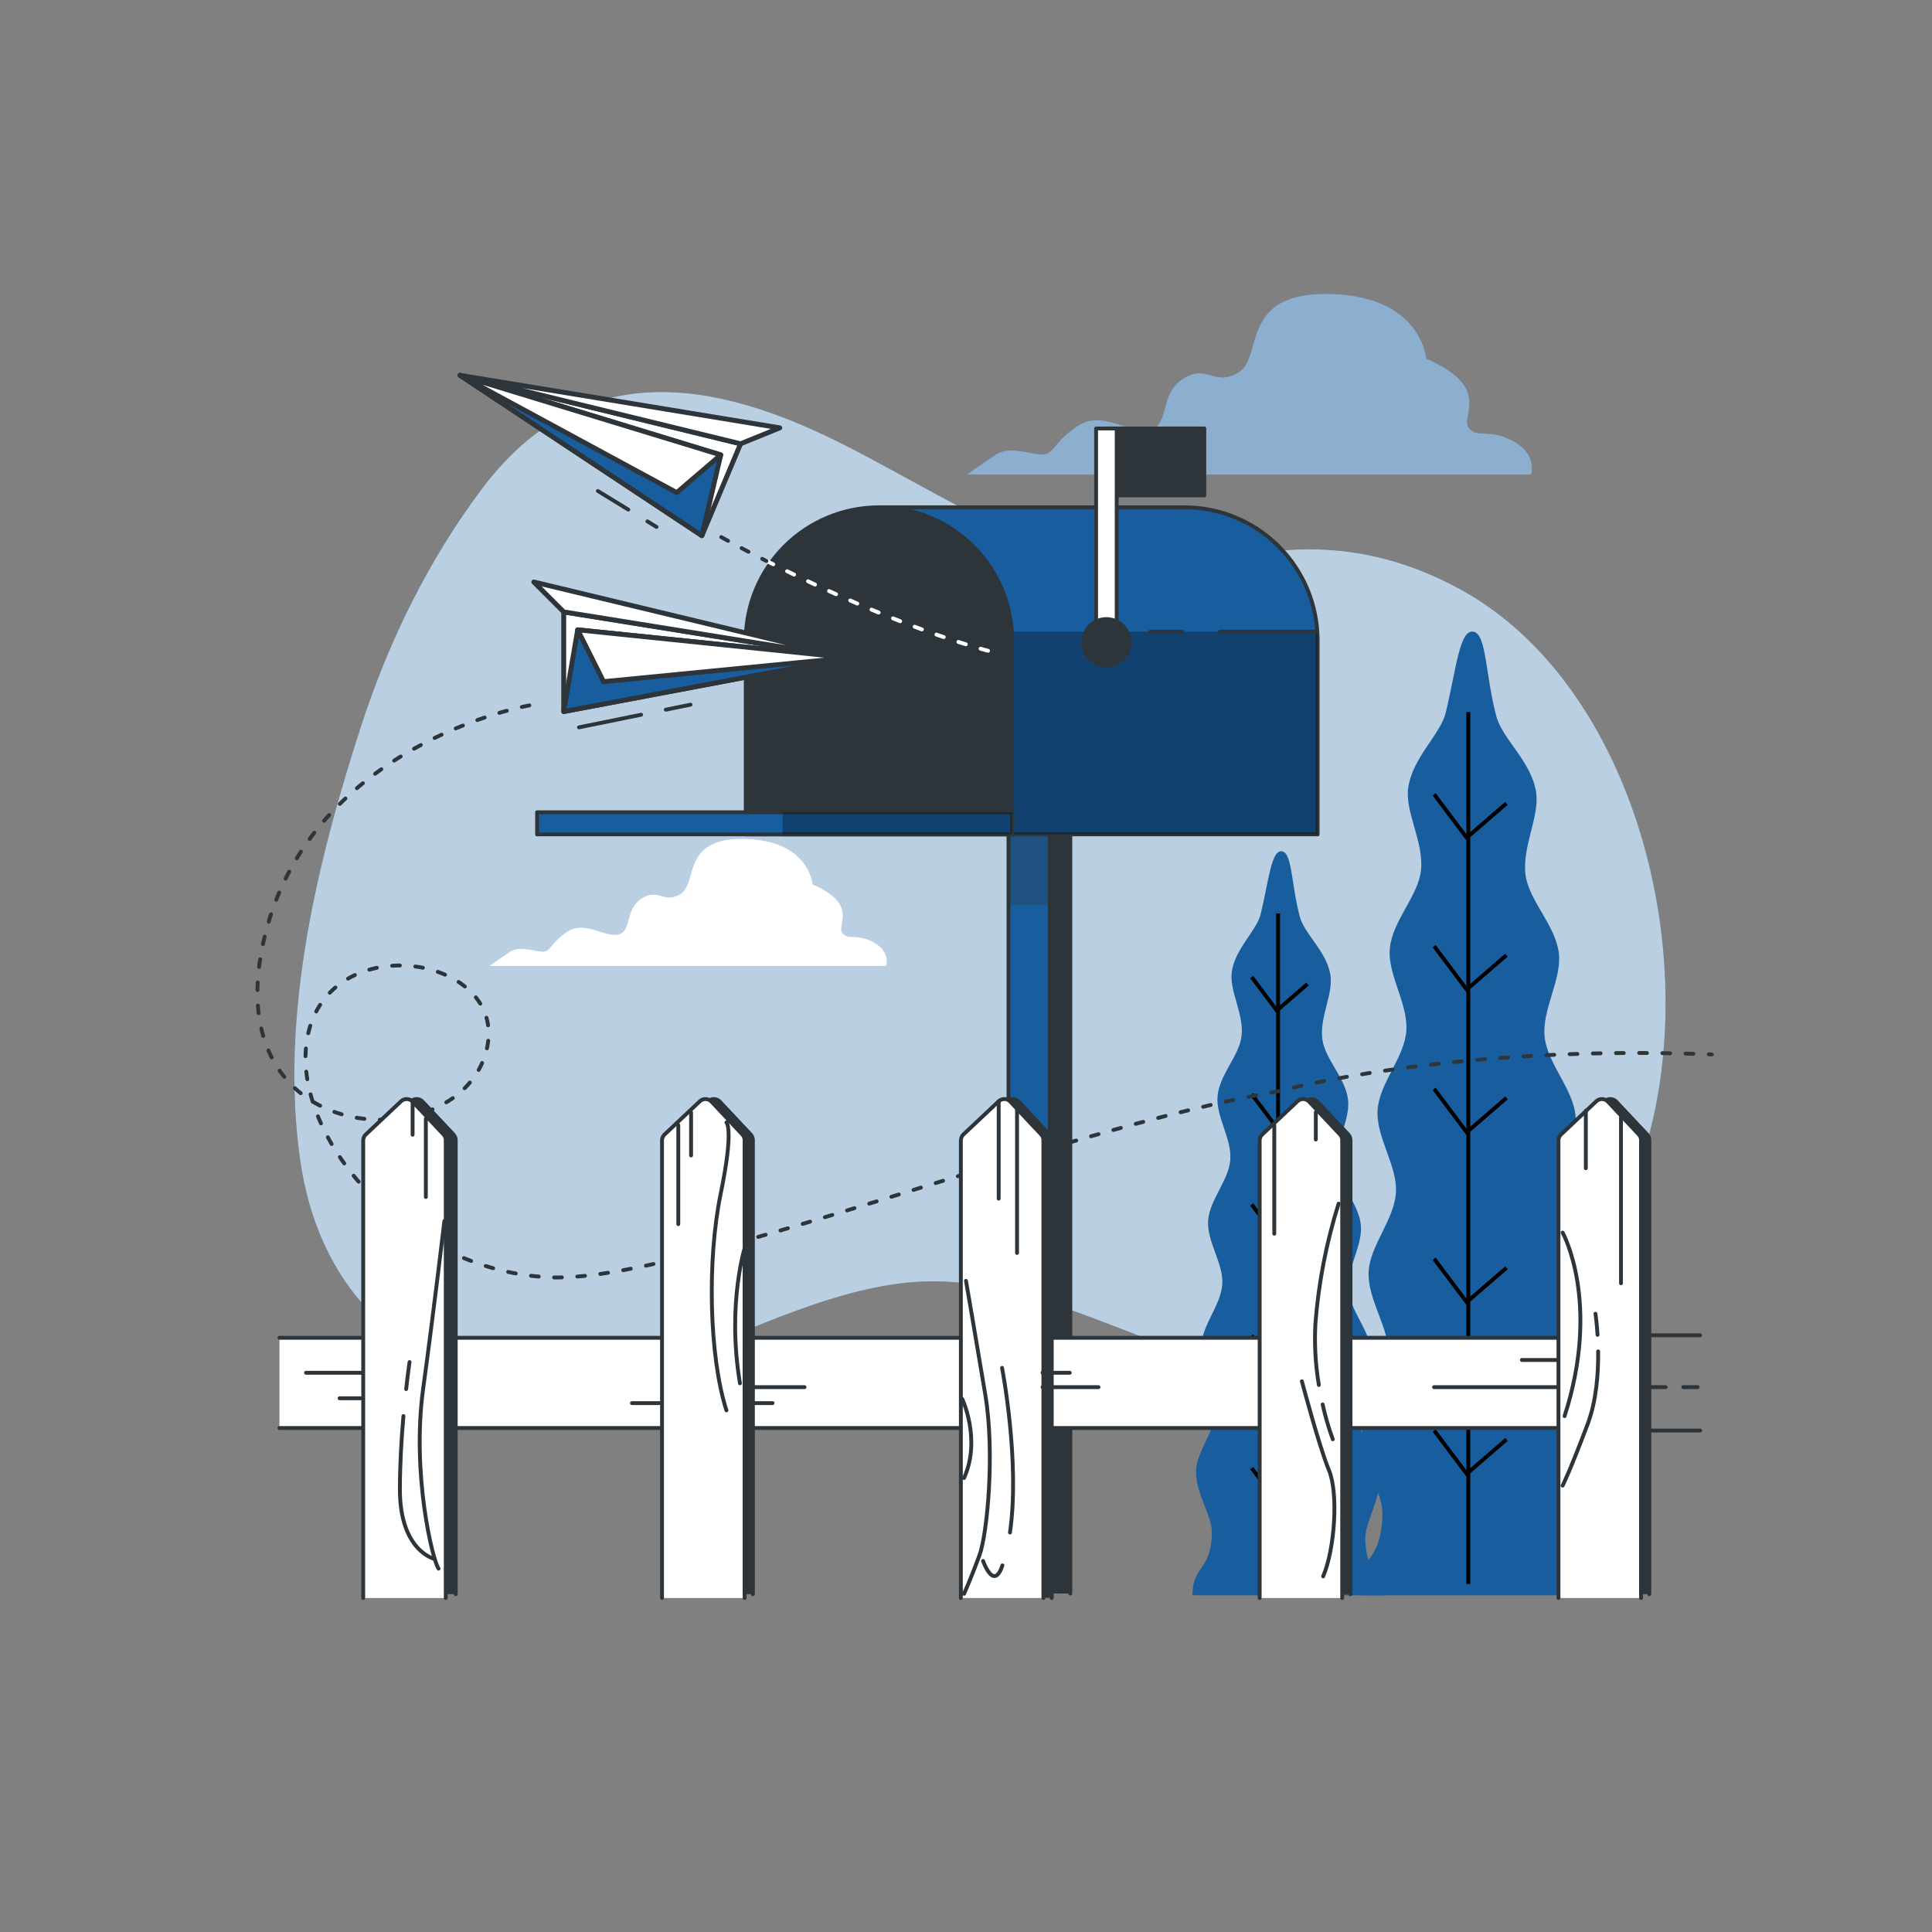 <svg width="500" height="500" viewBox="0 0 500 500" fill="none" xmlns="http://www.w3.org/2000/svg">
<rect x="0" y="0" width="500" height="500" fill="#808080" stroke="none"/>
<path d="M378 152.56C362.44 144.04 346.23 140.62 328.54 142.81C306.75 145.5 289.54 148.67 268.69 140.55C251.16 133.73 235.15 123.55 218.43 115.11C184.23 97.76 150.28 92.39 124.64 126.61C111 144.82 100.64 165.73 93.49 187.79C81.93 223.38 72.43 262.79 77.64 299.96C84.23 347.08 124.64 369.2 172.98 352.13C192.53 345.23 211.4 335.13 232.25 332.24C275.88 326.18 311.84 366.24 364.16 356.5C454.34 339.74 447.68 190.71 378 152.56Z" fill="#185E9E"/>
<path opacity="0.7" d="M378 152.56C362.44 144.04 346.23 140.62 328.54 142.81C306.75 145.5 289.54 148.67 268.69 140.55C251.16 133.73 235.15 123.55 218.43 115.11C184.23 97.76 150.28 92.39 124.64 126.61C111 144.82 100.64 165.73 93.49 187.79C81.93 223.38 72.43 262.79 77.64 299.96C84.23 347.08 124.64 369.2 172.98 352.13C192.53 345.23 211.4 335.13 232.25 332.24C275.88 326.18 311.84 366.24 364.16 356.5C454.34 339.74 447.68 190.71 378 152.56Z" fill="white"/>
<path d="M391.65 114.17C385.3 110.7 382.42 113.59 380.11 110.7C377.8 107.81 386.46 100.31 369.11 92.81C369.11 92.81 367.96 76.65 344.29 76.07C320.62 75.49 327 92.23 320.65 96.27C314.3 100.31 312.57 94 306.22 98C299.87 102 302.76 110.12 297.57 111.27C292.38 112.42 285.44 106.08 279.09 110.12C272.74 114.16 272.74 117.62 269.86 117.62C266.98 117.62 261.2 115.31 257.74 117.62C254.28 119.93 250.23 122.82 250.23 122.82H396.23C396.23 122.82 398 117.63 391.65 114.17Z" fill="#185E9E"/>
<path opacity="0.5" d="M391.65 114.17C385.3 110.7 382.42 113.59 380.11 110.7C377.8 107.81 386.46 100.31 369.11 92.81C369.11 92.81 367.96 76.65 344.29 76.07C320.62 75.49 327 92.23 320.65 96.27C314.3 100.31 312.57 94 306.22 98C299.87 102 302.76 110.12 297.57 111.27C292.38 112.42 285.44 106.08 279.09 110.12C272.74 114.16 272.74 117.62 269.86 117.62C266.98 117.62 261.2 115.31 257.74 117.62C254.28 119.93 250.23 122.82 250.23 122.82H396.23C396.23 122.82 398 117.63 391.65 114.17Z" fill="white"/>
<path d="M226.08 243.9C221.62 241.47 219.59 243.49 217.97 241.47C216.35 239.45 222.43 234.17 210.27 228.9C210.27 228.9 209.46 217.55 192.83 217.14C176.2 216.73 180.67 228.49 176.21 231.33C171.75 234.17 170.54 229.71 166.08 232.55C161.62 235.39 163.64 241.06 160 241.87C156.36 242.68 151.48 238.22 147 241.06C142.52 243.9 142.54 246.33 140.52 246.33C138.5 246.33 134.43 244.71 132 246.33C129.57 247.95 126.73 249.98 126.73 249.98H229.32C229.32 249.98 230.54 246.33 226.08 243.9Z" fill="white"/>
<path opacity="0.5" d="M226.08 243.9C221.62 241.47 219.59 243.49 217.97 241.47C216.35 239.45 222.43 234.17 210.27 228.9C210.27 228.9 209.46 217.55 192.83 217.14C176.2 216.73 180.67 228.49 176.21 231.33C171.75 234.17 170.54 229.71 166.08 232.55C161.62 235.39 163.64 241.06 160 241.87C156.36 242.68 151.48 238.22 147 241.06C142.52 243.9 142.54 246.33 140.52 246.33C138.5 246.33 134.43 244.71 132 246.33C129.57 247.95 126.73 249.98 126.73 249.98H229.32C229.32 249.98 230.54 246.33 226.08 243.9Z" fill="white"/>
<path d="M352.87 412.87H416.07C414.86 405.14 409.89 406.5 409.23 394.52C408.9 388.52 414.49 381.02 414 373.1C413.6 366.57 407.17 359.88 406.67 352.41C406.22 345.67 411.67 338.19 411.18 330.93C410.67 324.07 404.18 317.48 403.57 310.34C403.01 303.34 408.39 295.83 407.75 288.79C407.11 281.75 400.48 275.28 399.75 268.34C399.02 261.21 404.23 253.53 403.43 246.71C402.59 239.46 395.75 233.2 394.82 226.52C393.82 219.09 398.63 211.15 397.5 204.73C396.11 196.87 388.79 191.18 387.25 185.38C384.38 174.57 384.74 164.16 381.35 163.48C377.74 162.76 376.91 172.97 374.17 184.38C372.79 190.11 365.64 195.92 364.46 203.79C363.51 210.16 368.57 217.91 367.74 225.31C367 231.94 360.33 238.31 359.68 245.52C359.07 252.3 364.48 259.77 363.95 266.86C363.43 273.75 356.95 280.32 356.52 287.32C356.09 294.32 361.65 301.64 361.27 308.55C360.88 315.63 354.53 322.32 354.2 329.13C353.86 336.34 359.55 343.61 359.27 350.29C358.96 357.7 352.7 364.48 352.47 370.96C352.19 378.82 357.96 386.07 357.78 392.06C357.4 405.06 351.45 402.35 351.24 412.81L352.87 412.87Z" fill="#185E9E"/>
<path d="M380 184.25V409.95" stroke="black" stroke-miterlimit="10"/>
<path d="M389.87 207.91L379.58 216.8L371.16 205.57" stroke="black" stroke-miterlimit="10"/>
<path d="M389.87 247.2L379.58 256.08L371.16 244.86" stroke="black" stroke-miterlimit="10"/>
<path d="M389.87 284.14L379.58 293.03L371.16 281.8" stroke="black" stroke-miterlimit="10"/>
<path d="M389.87 328.111L379.58 336.991L371.16 325.771" stroke="black" stroke-miterlimit="10"/>
<path d="M389.87 372.54L379.58 381.42L371.16 370.2" stroke="black" stroke-miterlimit="10"/>
<path d="M309.82 412.87H358.61C357.67 406.87 353.84 407.95 353.33 398.71C353.07 394.05 357.38 388.29 357.01 382.17C356.7 377.17 351.74 371.96 351.35 366.17C351 360.97 355.24 355.17 354.83 349.59C354.44 344.29 349.41 339.21 348.96 333.7C348.51 328.19 352.68 322.49 352.19 317.06C351.7 311.63 346.57 306.63 346.03 301.28C345.47 295.77 349.49 289.85 348.87 284.57C348.22 278.98 342.94 274.15 342.23 269C341.43 263.26 345.17 257.13 344.29 252.18C343.22 246.11 337.57 241.71 336.39 237.24C334.17 228.9 334.45 220.85 331.83 220.33C329.04 219.77 328.4 227.65 326.29 236.47C325.23 240.89 319.7 245.38 318.79 251.47C318.06 256.39 321.96 262.37 321.32 268.08C320.75 273.2 315.61 278.08 315.1 283.68C314.63 288.91 318.81 294.68 318.4 300.15C318 305.47 313.01 310.54 312.66 315.94C312.31 321.34 316.66 327 316.33 332.33C316 337.66 311.13 342.96 310.88 348.22C310.61 353.78 315 359.39 314.79 364.55C314.55 370.27 309.72 375.55 309.54 380.55C309.32 386.61 313.78 392.22 313.64 396.83C313.34 406.83 308.75 404.78 308.59 412.83L309.82 412.87Z" fill="#185E9E"/>
<path d="M330.77 236.4V410.62" stroke="black" stroke-miterlimit="10"/>
<path d="M338.38 254.661L330.44 261.521L323.94 252.851" stroke="black" stroke-miterlimit="10"/>
<path d="M338.38 284.981L330.44 291.841L323.94 283.181" stroke="black" stroke-miterlimit="10"/>
<path d="M338.38 313.5L330.44 320.36L323.94 311.7" stroke="black" stroke-miterlimit="10"/>
<path d="M338.38 347.44L330.44 354.3L323.94 345.63" stroke="black" stroke-miterlimit="10"/>
<path d="M338.38 381.741L330.44 388.591L323.94 379.931" stroke="black" stroke-miterlimit="10"/>
<path d="M266.33 412.4V210.22H277V412.4" fill="#2E353A"/>
<path d="M266.33 412.4V210.22H277V412.4" stroke="#2E353A" stroke-linecap="round" stroke-linejoin="round"/>
<path d="M261 412.4V210.22H271.67V412.4" fill="#185E9E"/>
<path d="M261 412.4V210.22H271.67V412.4" stroke="#2E353A" stroke-linecap="round" stroke-linejoin="round"/>
<g style="mix-blend-mode:multiply" opacity="0.3">
<path d="M271.67 210.22H261V234.22H271.67V210.22Z" fill="#2E353A"/>
</g>
<path d="M306.53 131.29H227.47L261.93 215.93H341V165.75C341 161.224 340.108 156.742 338.376 152.56C336.644 148.379 334.104 144.58 330.903 141.38C327.702 138.18 323.902 135.641 319.72 133.91C315.538 132.179 311.056 131.289 306.53 131.29Z" fill="#185E9E" stroke="#2E353A" stroke-linecap="round" stroke-linejoin="round"/>
<g style="mix-blend-mode:multiply" opacity="0.3">
<path d="M255.9 201.109L261.9 215.929H341V165.749C341 164.989 341 164.229 340.92 163.479H255.92L255.9 201.109Z" fill="black"/>
</g>
<path d="M305.95 163.479H297.63" stroke="#2E353A" stroke-linecap="round" stroke-linejoin="round"/>
<path d="M340.92 163.479H315.74" stroke="#2E353A" stroke-linecap="round" stroke-linejoin="round"/>
<path d="M227.47 131.29C236.612 131.29 245.38 134.922 251.844 141.386C258.308 147.85 261.94 156.618 261.94 165.76V215.94H193V165.75C193.003 156.61 196.635 147.845 203.1 141.383C209.564 134.92 218.33 131.29 227.47 131.29Z" fill="#2E353A" stroke="#2E353A" stroke-linecap="round" stroke-linejoin="round"/>
<path d="M261.93 210.22H202.53V215.93H261.93V210.22Z" fill="#185E9E" stroke="#2E353A" stroke-linecap="round" stroke-linejoin="round"/>
<path d="M261.93 210.22H139V215.93H261.93V210.22Z" fill="#185E9E" stroke="#2E353A" stroke-linecap="round" stroke-linejoin="round"/>
<path opacity="0.3" d="M261.93 210.22H202.53V215.93H261.93V210.22Z" fill="black"/>
<path d="M311.67 110.89H287V128.22H311.67V110.89Z" fill="#2E353A" stroke="#2E353A" stroke-linecap="round" stroke-linejoin="round"/>
<path d="M289 110.89H283.67V164.89H289V110.89Z" fill="white" stroke="#2E353A" stroke-linecap="round" stroke-linejoin="round"/>
<path d="M286.33 172.22C289.644 172.22 292.33 169.533 292.33 166.22C292.33 162.906 289.644 160.22 286.33 160.22C283.016 160.22 280.33 162.906 280.33 166.22C280.33 169.533 283.016 172.22 286.33 172.22Z" fill="#2E353A" stroke="#2E353A" stroke-linecap="round" stroke-linejoin="round"/>
<path d="M198.34 145.149C212.26 152.219 236.46 163.549 258.78 169.249" stroke="white" stroke-linecap="round" stroke-linejoin="round" stroke-dasharray="2 4"/>
<path d="M186.66 139C186.66 139 191.12 141.52 198.34 145.19" stroke="#2E353A" stroke-linecap="round" stroke-linejoin="round" stroke-dasharray="2 4"/>
<path d="M181.65 138.63L191.66 114.85L119.07 97.14L181.65 138.63Z" fill="white" stroke="#2E353A" stroke-width="1.263" stroke-linecap="round" stroke-linejoin="round"/>
<path d="M186.53 117.73L181.65 138.63L119.07 97.14L186.53 117.73Z" fill="#185E9E" stroke="#2E353A" stroke-width="1.263" stroke-linecap="round" stroke-linejoin="round"/>
<path d="M186.53 117.73L175.14 127.49L119.07 97.14L186.53 117.73Z" fill="white" stroke="#2E353A" stroke-width="1.263" stroke-linecap="round" stroke-linejoin="round"/>
<path d="M191.66 114.85L201.8 110.73L119.07 97.14L191.66 114.85Z" fill="white" stroke="#2E353A" stroke-width="1.263" stroke-linecap="round" stroke-linejoin="round"/>
<path d="M167.55 134.93L169.9 136.37" stroke="#2E353A" stroke-linecap="round" stroke-linejoin="round"/>
<path d="M154.73 127.069L162.6 131.889" stroke="#2E353A" stroke-linecap="round" stroke-linejoin="round"/>
<path d="M145.89 184.149V158.359L219.67 170.219L145.89 184.149Z" fill="white" stroke="#2E353A" stroke-width="1.263" stroke-linecap="round" stroke-linejoin="round"/>
<path d="M149.5 163L145.89 184.15L219.67 170.22L149.5 163Z" fill="#185E9E" stroke="#2E353A" stroke-width="1.263" stroke-linecap="round" stroke-linejoin="round"/>
<path d="M149.5 163L156.21 176.41L219.67 170.22L149.5 163Z" fill="white" stroke="#2E353A" stroke-width="1.263" stroke-linecap="round" stroke-linejoin="round"/>
<path d="M145.89 158.36L138.15 150.62L219.67 170.22L145.89 158.36Z" fill="white" stroke="#2E353A" stroke-width="1.263" stroke-linecap="round" stroke-linejoin="round"/>
<path d="M172.31 183.67L178.71 182.37" stroke="#2E353A" stroke-linecap="round" stroke-linejoin="round"/>
<path d="M149.83 188.24L165.92 184.97" stroke="#2E353A" stroke-linecap="round" stroke-linejoin="round"/>
<path d="M137 182.56C137 182.56 79 192.56 68 244.56C57 296.56 115 299.56 125 274.56C135 249.56 91 239.56 81 263.56C71 287.56 101 328.56 142 330.56C176.07 332.22 271.59 292.45 331 282.4C331 282.4 375 270.22 443 272.89" stroke="#2E353A" stroke-linecap="round" stroke-linejoin="round" stroke-dasharray="2 4"/>
<path d="M423.33 345.56H440" stroke="#2E353A" stroke-linecap="round" stroke-linejoin="round"/>
<path d="M423.33 370.22H440" stroke="#2E353A" stroke-linecap="round" stroke-linejoin="round"/>
<path d="M72.33 369.56H421.33V346.22H72.33" fill="white"/>
<path d="M72.33 369.56H421.33V346.22H72.33" stroke="#2E353A" stroke-linecap="round" stroke-linejoin="round"/>
<path d="M96.59 412.56V295.14C96.59 294.852 96.649 294.567 96.762 294.302C96.876 294.037 97.042 293.798 97.25 293.6L106.37 285.01C106.781 284.626 107.327 284.42 107.889 284.437C108.451 284.453 108.983 284.692 109.37 285.1L117.37 293.61C117.733 294.006 117.936 294.522 117.94 295.06V412.56" fill="#2E353A"/>
<path d="M96.59 412.56V295.14C96.59 294.852 96.649 294.567 96.762 294.302C96.876 294.037 97.042 293.798 97.25 293.6L106.37 285.01C106.781 284.626 107.327 284.42 107.889 284.437C108.451 284.453 108.983 284.692 109.37 285.1L117.37 293.61C117.733 294.006 117.936 294.522 117.94 295.06V412.56" stroke="#2E353A" stroke-linecap="round" stroke-linejoin="round"/>
<path d="M94 413.56V295.14C94 294.851 94.059 294.565 94.174 294.3C94.29 294.035 94.458 293.797 94.67 293.6L103.79 285.01C103.993 284.819 104.231 284.669 104.492 284.57C104.752 284.471 105.03 284.424 105.309 284.433C105.587 284.441 105.862 284.504 106.116 284.619C106.37 284.733 106.599 284.897 106.79 285.1L114.79 293.61C115.157 294.003 115.361 294.522 115.36 295.06V413.56" fill="white"/>
<path d="M94 413.56V295.14C94 294.851 94.059 294.565 94.174 294.3C94.29 294.035 94.458 293.797 94.67 293.6L103.79 285.01C103.993 284.819 104.231 284.669 104.492 284.57C104.752 284.471 105.03 284.424 105.309 284.433C105.587 284.441 105.862 284.504 106.116 284.619C106.37 284.733 106.599 284.897 106.79 285.1L114.79 293.61C115.157 294.003 115.361 294.522 115.36 295.06V413.56" stroke="#2E353A" stroke-linecap="round" stroke-linejoin="round"/>
<path d="M173.49 412.56V295.14C173.49 294.852 173.549 294.567 173.662 294.302C173.776 294.038 173.942 293.799 174.15 293.6L183.28 285.01C183.483 284.819 183.721 284.669 183.982 284.57C184.242 284.471 184.52 284.424 184.799 284.433C185.077 284.441 185.352 284.504 185.606 284.619C185.86 284.733 186.089 284.897 186.28 285.1L194.28 293.61C194.647 294.003 194.851 294.522 194.85 295.06V412.56" fill="#2E353A"/>
<path d="M173.49 412.56V295.14C173.49 294.852 173.549 294.567 173.662 294.302C173.776 294.038 173.942 293.799 174.15 293.6L183.28 285.01C183.483 284.819 183.721 284.669 183.982 284.57C184.242 284.471 184.52 284.424 184.799 284.433C185.077 284.441 185.352 284.504 185.606 284.619C185.86 284.733 186.089 284.897 186.28 285.1L194.28 293.61C194.647 294.003 194.851 294.522 194.85 295.06V412.56" stroke="#2E353A" stroke-linecap="round" stroke-linejoin="round"/>
<path d="M171.33 413.56V295.14C171.33 294.851 171.389 294.565 171.504 294.3C171.62 294.035 171.788 293.796 172 293.6L181.12 285.01C181.531 284.626 182.077 284.42 182.639 284.437C183.201 284.453 183.733 284.692 184.12 285.1L192.12 293.61C192.49 294.002 192.697 294.52 192.7 295.06V413.56" fill="white"/>
<path d="M171.33 413.56V295.14C171.33 294.851 171.389 294.565 171.504 294.3C171.62 294.035 171.788 293.796 172 293.6L181.12 285.01C181.531 284.626 182.077 284.42 182.639 284.437C183.201 284.453 183.733 284.692 184.12 285.1L192.12 293.61C192.49 294.002 192.697 294.52 192.7 295.06V413.56" stroke="#2E353A" stroke-linecap="round" stroke-linejoin="round"/>
<path d="M250.82 412.56V295.14C250.82 294.851 250.879 294.565 250.994 294.3C251.11 294.035 251.278 293.796 251.49 293.6L260.61 285.01C261.021 284.626 261.567 284.42 262.129 284.437C262.691 284.453 263.223 284.692 263.61 285.1L271.61 293.61C271.98 294.002 272.187 294.52 272.19 295.06V413.56" fill="#2E353A"/>
<path d="M250.82 412.56V295.14C250.82 294.851 250.879 294.565 250.994 294.3C251.11 294.035 251.278 293.796 251.49 293.6L260.61 285.01C261.021 284.626 261.567 284.42 262.129 284.437C262.691 284.453 263.223 284.692 263.61 285.1L271.61 293.61C271.98 294.002 272.187 294.52 272.19 295.06V413.56" stroke="#2E353A" stroke-linecap="round" stroke-linejoin="round"/>
<path d="M248.67 413.56V295.14C248.67 294.852 248.729 294.567 248.842 294.302C248.956 294.038 249.122 293.799 249.33 293.6L258.46 285.01C258.663 284.819 258.901 284.669 259.162 284.57C259.423 284.471 259.7 284.424 259.979 284.433C260.257 284.441 260.532 284.504 260.786 284.619C261.04 284.733 261.269 284.897 261.46 285.1L269.46 293.61C269.827 294.003 270.031 294.522 270.03 295.06V413.56" fill="white"/>
<path d="M248.67 413.56V295.14C248.67 294.852 248.729 294.567 248.842 294.302C248.956 294.038 249.122 293.799 249.33 293.6L258.46 285.01C258.663 284.819 258.901 284.669 259.162 284.57C259.423 284.471 259.7 284.424 259.979 284.433C260.257 284.441 260.532 284.504 260.786 284.619C261.04 284.733 261.269 284.897 261.46 285.1L269.46 293.61C269.827 294.003 270.031 294.522 270.03 295.06V413.56" stroke="#2E353A" stroke-linecap="round" stroke-linejoin="round"/>
<path d="M328.16 412.56V295.14C328.16 294.852 328.219 294.567 328.332 294.302C328.446 294.037 328.612 293.798 328.82 293.6L337.94 285.01C338.351 284.626 338.897 284.42 339.459 284.437C340.021 284.453 340.553 284.692 340.94 285.1L348.94 293.61C349.303 294.006 349.506 294.522 349.51 295.06V412.56" fill="#2E353A"/>
<path d="M328.16 412.56V295.14C328.16 294.852 328.219 294.567 328.332 294.302C328.446 294.037 328.612 293.798 328.82 293.6L337.94 285.01C338.351 284.626 338.897 284.42 339.459 284.437C340.021 284.453 340.553 284.692 340.94 285.1L348.94 293.61C349.303 294.006 349.506 294.522 349.51 295.06V412.56" stroke="#2E353A" stroke-linecap="round" stroke-linejoin="round"/>
<path d="M326 413.56V295.14C326 294.851 326.059 294.565 326.174 294.3C326.29 294.035 326.458 293.797 326.67 293.6L335.79 285.01C335.993 284.819 336.231 284.669 336.492 284.57C336.752 284.471 337.03 284.424 337.309 284.433C337.587 284.441 337.862 284.504 338.116 284.619C338.37 284.733 338.599 284.897 338.79 285.1L346.79 293.61C347.157 294.003 347.361 294.522 347.36 295.06V413.56" fill="white"/>
<path d="M326 413.56V295.14C326 294.851 326.059 294.565 326.174 294.3C326.29 294.035 326.458 293.797 326.67 293.6L335.79 285.01C335.993 284.819 336.231 284.669 336.492 284.57C336.752 284.471 337.03 284.424 337.309 284.433C337.587 284.441 337.862 284.504 338.116 284.619C338.37 284.733 338.599 284.897 338.79 285.1L346.79 293.61C347.157 294.003 347.361 294.522 347.36 295.06V413.56" stroke="#2E353A" stroke-linecap="round" stroke-linejoin="round"/>
<path d="M405.49 412.56V295.14C405.49 294.852 405.549 294.567 405.662 294.302C405.776 294.038 405.942 293.799 406.15 293.6L415.28 285.01C415.483 284.819 415.721 284.669 415.982 284.57C416.242 284.471 416.52 284.424 416.799 284.433C417.077 284.441 417.352 284.504 417.606 284.619C417.86 284.733 418.089 284.897 418.28 285.1L426.28 293.61C426.647 294.003 426.851 294.522 426.85 295.06V412.56" fill="#2E353A"/>
<path d="M405.49 412.56V295.14C405.49 294.852 405.549 294.567 405.662 294.302C405.776 294.038 405.942 293.799 406.15 293.6L415.28 285.01C415.483 284.819 415.721 284.669 415.982 284.57C416.242 284.471 416.52 284.424 416.799 284.433C417.077 284.441 417.352 284.504 417.606 284.619C417.86 284.733 418.089 284.897 418.28 285.1L426.28 293.61C426.647 294.003 426.851 294.522 426.85 295.06V412.56" stroke="#2E353A" stroke-linecap="round" stroke-linejoin="round"/>
<path d="M403.33 413.56V295.14C403.33 294.851 403.389 294.565 403.504 294.3C403.62 294.035 403.788 293.796 404 293.6L413.12 285.01C413.531 284.626 414.077 284.42 414.639 284.437C415.201 284.453 415.733 284.692 416.12 285.1L424.12 293.61C424.49 294.002 424.697 294.52 424.7 295.06V413.56" fill="white"/>
<path d="M403.33 413.56V295.14C403.33 294.851 403.389 294.565 403.504 294.3C403.62 294.035 403.788 293.796 404 293.6L413.12 285.01C413.531 284.626 414.077 284.42 414.639 284.437C415.201 284.453 415.733 284.692 416.12 285.1L424.12 293.61C424.49 294.002 424.697 294.52 424.7 295.06V413.56" stroke="#2E353A" stroke-linecap="round" stroke-linejoin="round"/>
<path d="M106.78 285.1V293.66" stroke="#2E353A" stroke-linecap="round" stroke-linejoin="round"/>
<path d="M110.21 289.52V309.78" stroke="#2E353A" stroke-linecap="round" stroke-linejoin="round"/>
<path d="M175.54 291.18V316.81" stroke="#2E353A" stroke-linecap="round" stroke-linejoin="round"/>
<path d="M178.85 287.87V299.03" stroke="#2E353A" stroke-linecap="round" stroke-linejoin="round"/>
<path d="M258.46 285.01V310.2" stroke="#2E353A" stroke-linecap="round" stroke-linejoin="round"/>
<path d="M263.21 287.04V324.26" stroke="#2E353A" stroke-linecap="round" stroke-linejoin="round"/>
<path d="M329.78 291.18V319.29" stroke="#2E353A" stroke-linecap="round" stroke-linejoin="round"/>
<path d="M340.53 287.87V294.9" stroke="#2E353A" stroke-linecap="round" stroke-linejoin="round"/>
<path d="M410.41 287.45V302.34" stroke="#2E353A" stroke-linecap="round" stroke-linejoin="round"/>
<path d="M419.51 289.109V332.109" stroke="#2E353A" stroke-linecap="round" stroke-linejoin="round"/>
<path d="M402.97 351.96H393.87" stroke="#2E353A" stroke-linecap="round" stroke-linejoin="round"/>
<path d="M402.97 358.99H371.13" stroke="#2E353A" stroke-linecap="round" stroke-linejoin="round"/>
<path d="M284.29 358.99H269.82" stroke="#2E353A" stroke-linecap="round" stroke-linejoin="round"/>
<path d="M208.21 358.99H193.74" stroke="#2E353A" stroke-linecap="round" stroke-linejoin="round"/>
<path d="M93.67 355.27H79.2" stroke="#2E353A" stroke-linecap="round" stroke-linejoin="round"/>
<path d="M93.67 361.88H87.88" stroke="#2E353A" stroke-linecap="round" stroke-linejoin="round"/>
<path d="M276.85 355.27H269.82" stroke="#2E353A" stroke-linecap="round" stroke-linejoin="round"/>
<path d="M199.94 363.12H192.91" stroke="#2E353A" stroke-linecap="round" stroke-linejoin="round"/>
<path d="M170.58 363.12H163.55" stroke="#2E353A" stroke-linecap="round" stroke-linejoin="round"/>
<path d="M431.08 358.99H424.88" stroke="#2E353A" stroke-linecap="round" stroke-linejoin="round"/>
<path d="M439.35 358.99H435.63" stroke="#2E353A" stroke-linecap="round" stroke-linejoin="round"/>
<path d="M115 316C115 316 112.5 337.49 109.5 359.48C106.5 381.47 112 403.97 113.5 405.97" stroke="#2E353A" stroke-linecap="round" stroke-linejoin="round"/>
<path d="M105.11 359.5C105.59 355.21 105.99 352.5 105.99 352.5" stroke="#2E353A" stroke-linecap="round" stroke-linejoin="round"/>
<path d="M112.49 403.47C112.49 403.47 103.49 401.47 103.49 385.47C103.49 378.9 103.91 372.17 104.41 366.47" stroke="#2E353A" stroke-linecap="round" stroke-linejoin="round"/>
<path d="M188 290.5C188 290.5 190 292 186.5 309C183 326 183.5 351 188 365" stroke="#2E353A" stroke-linecap="round" stroke-linejoin="round"/>
<path d="M193 322C193 322 188 337 191.5 358" stroke="#2E353A" stroke-linecap="round" stroke-linejoin="round"/>
<path d="M250 331.49C250 331.49 252.5 345.99 255 360.98C257.5 375.97 255.5 396.98 253.5 402.47C251.5 407.96 249.5 412.47 249.5 412.47" stroke="#2E353A" stroke-linecap="round" stroke-linejoin="round"/>
<path d="M259.42 405.12C257.19 411.96 254.42 403.97 254.42 403.97" stroke="#2E353A" stroke-linecap="round" stroke-linejoin="round"/>
<path d="M259.33 354C259.33 354 264.04 378.31 261.38 396.61" stroke="#2E353A" stroke-linecap="round" stroke-linejoin="round"/>
<path d="M249 362C249 362 254 372.5 249.5 382.5" stroke="#2E353A" stroke-linecap="round" stroke-linejoin="round"/>
<path d="M342.3 363.479C342.969 366.536 343.848 369.543 344.93 372.479" stroke="#2E353A" stroke-linecap="round" stroke-linejoin="round"/>
<path d="M346.43 311.5C343.257 321.571 341.244 331.972 340.43 342.5C340.131 347.827 340.43 353.17 341.32 358.43" stroke="#2E353A" stroke-linecap="round" stroke-linejoin="round"/>
<path d="M336.93 357.479C336.93 357.479 341.43 374.479 343.93 380.479C346.43 386.479 345.43 400.969 342.43 407.969" stroke="#2E353A" stroke-linecap="round" stroke-linejoin="round"/>
<path d="M404.41 319C404.41 319 414.41 337 404.91 366.49" stroke="#2E353A" stroke-linecap="round" stroke-linejoin="round"/>
<path d="M413.6 349.74C413.66 355.36 413.16 362.48 410.91 368.48C406.41 380.48 404.41 384.48 404.41 384.48" stroke="#2E353A" stroke-linecap="round" stroke-linejoin="round"/>
<path d="M412.91 340C412.91 340 413.24 342.15 413.44 345.46" stroke="#2E353A" stroke-linecap="round" stroke-linejoin="round"/>
</svg>
